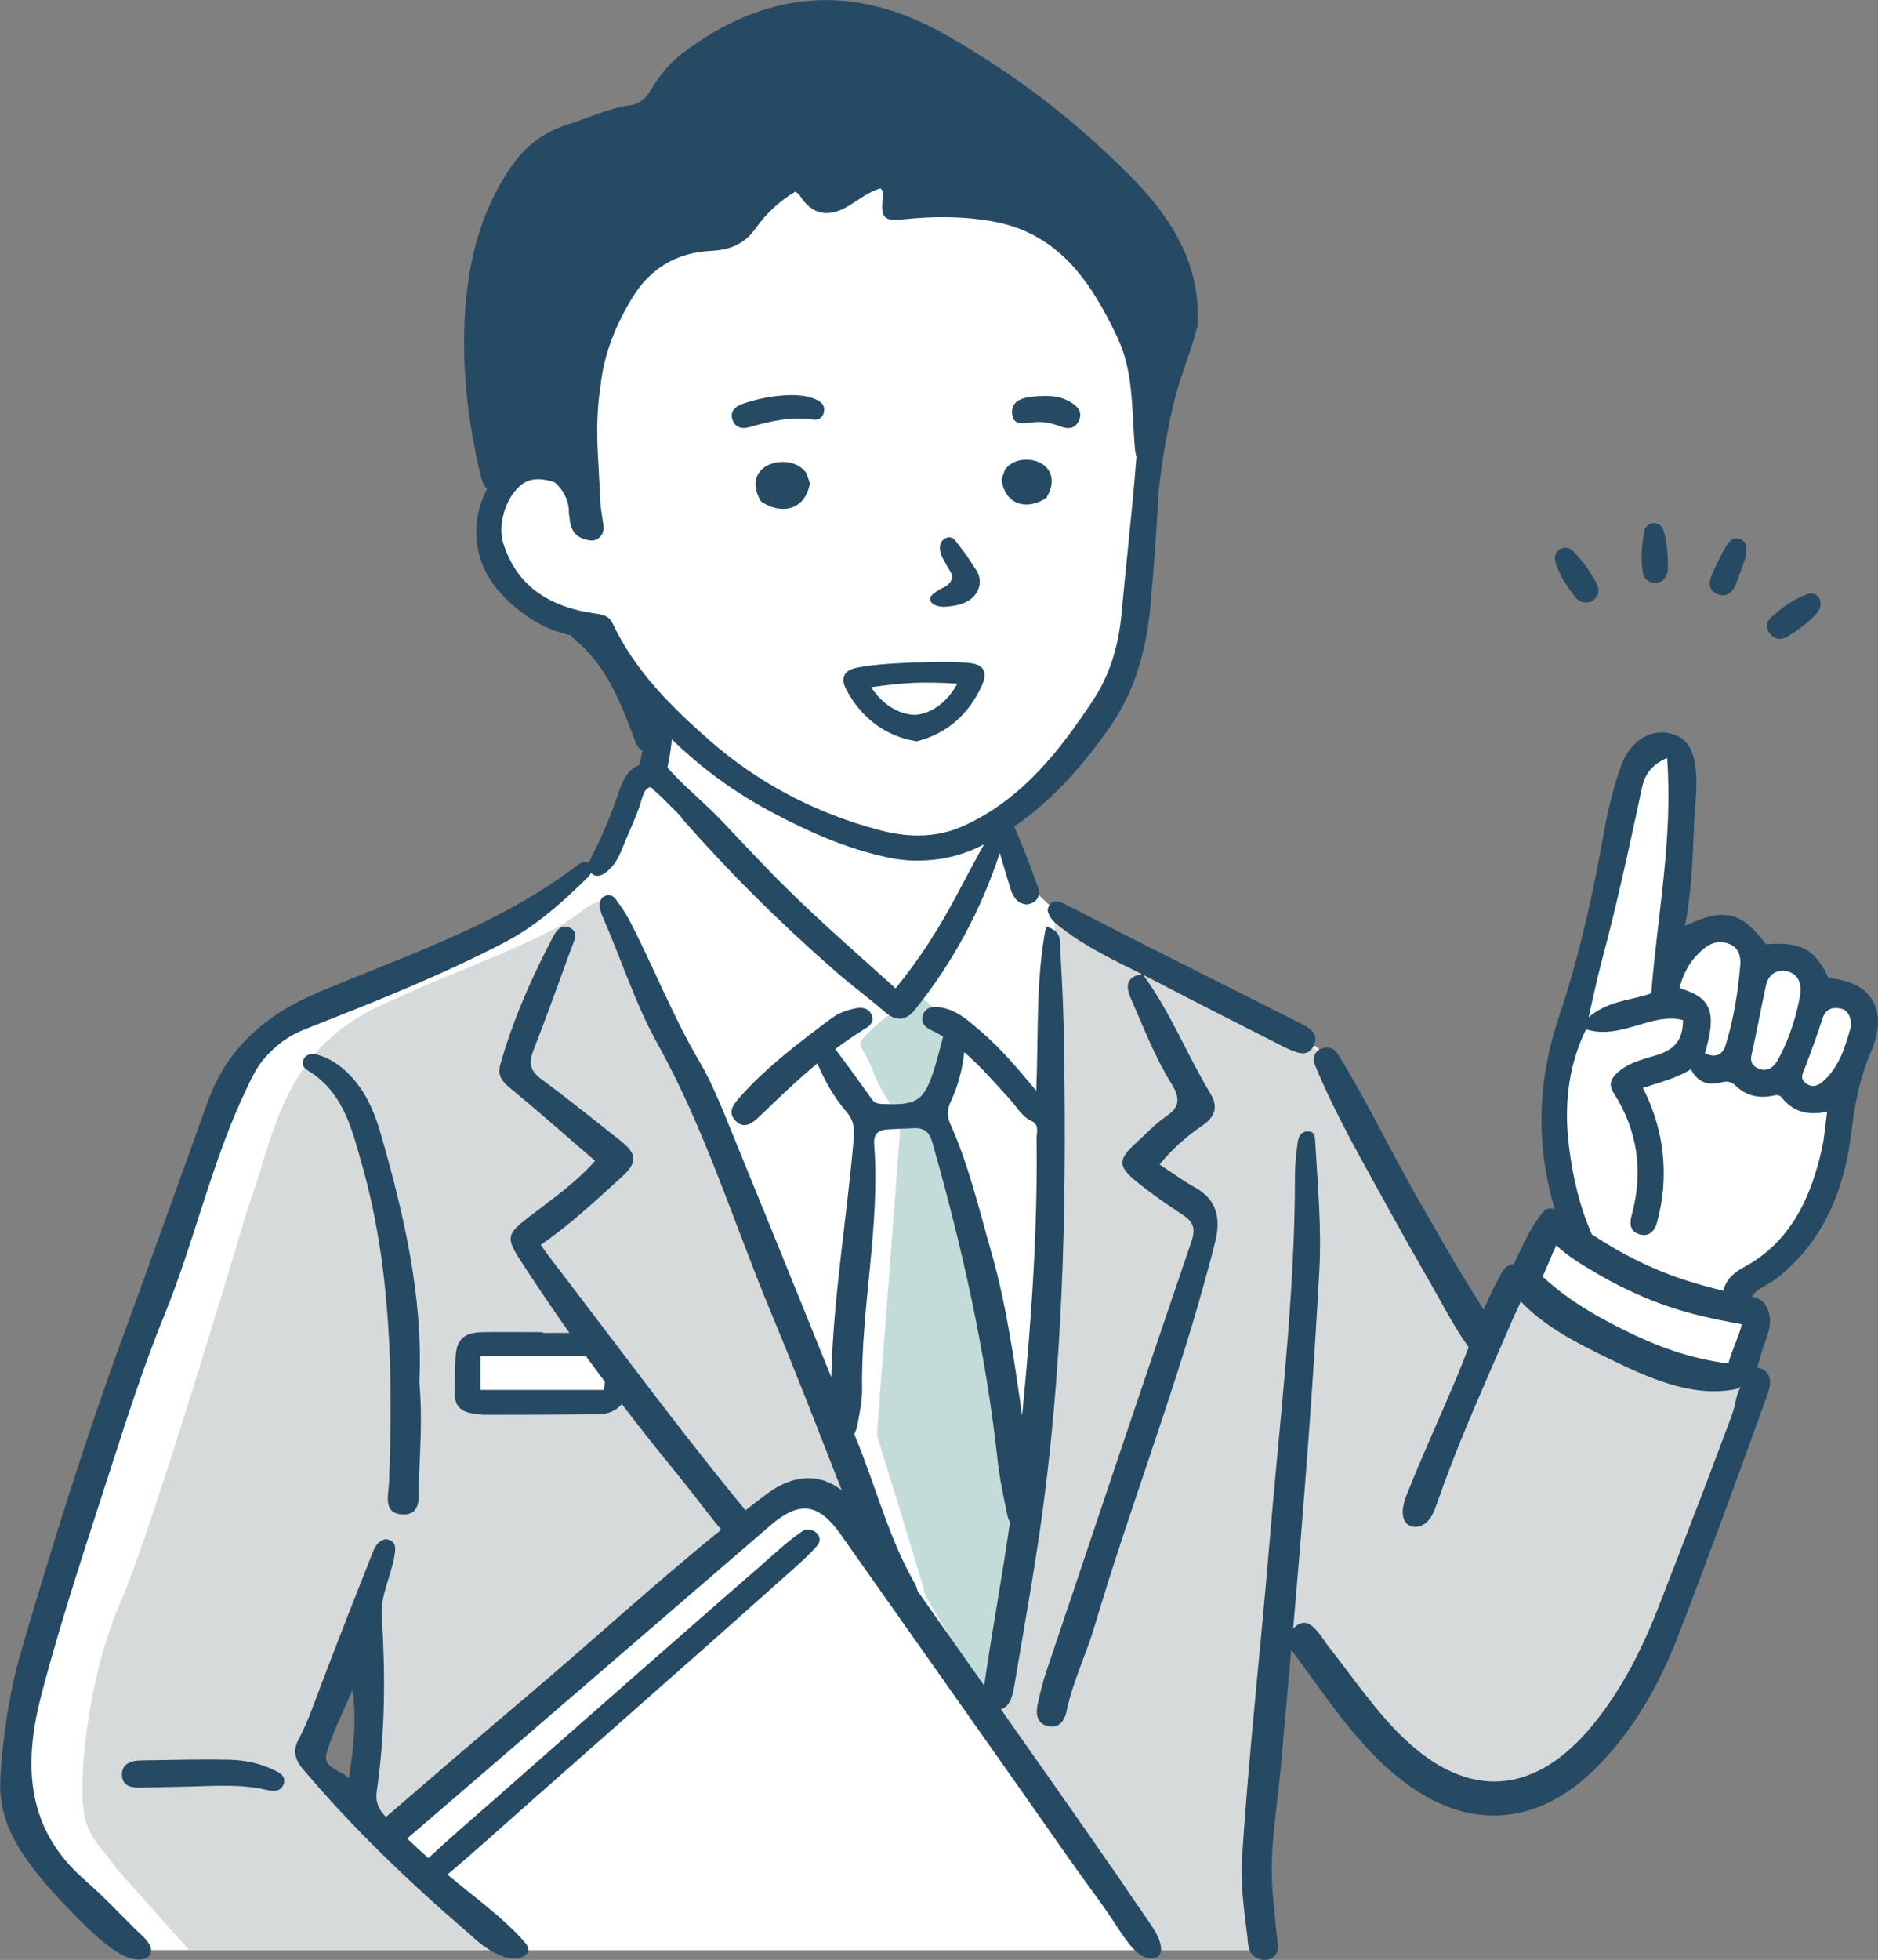 <?xml version="1.0" encoding="UTF-8"?> <svg xmlns="http://www.w3.org/2000/svg" id="_レイヤー_1" data-name="レイヤー 1" viewBox="0 0 333.1 347.47"><rect x="0" y="0" width="333.1" height="347.47" fill="#808080" stroke="none"/><defs><style> .cls-1 { fill: #fff; } .cls-2 { fill: #c3dcda; } .cls-3 { fill: #d7dada; } .cls-4 { fill: #264a64; } </style></defs><g id="_男性_指差し" data-name="男性　指差し"><path id="_白" data-name="白" class="cls-1" d="m3.37,322.38c2.95,5.62,10.46,14.08,19.2,23.34h200.87c-.99-11.47-1.31-22.68.75-33.91,1.21-8.11,2.87-16.15,2.91-24.37.26.25.51.51.77.76,3.73,3.77,7.41,7.57,11.02,11.46,3.17,3.42,6.25,6.92,9.29,10.47,2.6,3.04,5.43,5.51,9.26,6.85,7.36,2.58,15.43.27,21.42-4.36,18.19-14.07,20.46-42.93,30.18-62.36.5-1.29,1.01-2.61,1.12-3.99.23-2.87-.1-5.41.39-8.23.37-2.12,1.98-3.74.18-5.71-.67-.73-1.5-1.39-1.71-2.34-.53-2.41,5.11-5.67,8.91-8.03,3.75-5.21,6.18-10.66,7.73-17.31.88-3.79,1.38-7.69,2.45-11.44,1.01-3.56,2.54-6.85,3.05-10.56.02-.13.06-.24.09-.36-.02-.47-.06-.93-.17-1.36-.82-3.1-4.46-4.11-7.16-4.81-1.43-.37-2.07-1.45-2.11-2.58-.97-1.78-2.2-3.21-3.77-4.23-1.41-.25-2.77.07-4.14.46-.19.19-.38.38-.57.57-.69-1.66-2.02-3.2-3.19-4.24-2.23-2-5.01-2.31-7.77-1.26-2.49.95-4.79,2.77-6.82,4.46,0,0-.01,0-.01.01.49-5.42,1.01-10.84,1.74-16.25.54-4.04,1.09-8.08,1.21-12.16.1-3.24.64-8.64-3.78-9.11-.63-.07-1.11.14-1.44.49-.37.11-.73.35-1.03.76-3.36,4.56-4.96,10.17-6.03,15.7-.04.12-.08.25-.1.39-.84,4.87-1.71,9.64-2.99,14.42-1.25,4.65-2.67,9.25-3.81,13.93-1.19,4.87-2.05,9.82-2.57,14.8-.31,2.93-.62,6.11-.4,9.18-.03.54-.06,1.07-.08,1.61-.14,4.75.25,10.13,2.11,14.66-.9-.37-1.8-.74-2.79-.84-.5-.05-1.02-.04-1.47.16-1.6.71-2.21,3.75-2.86,5.25-1.08,2.45-1.95,5.13-3.26,7.46-.92,1.63-1.94,3.19-3.16,4.58-1.05,1.2-2.85.91-3.94,0-3.21-2.67-5.34-6.47-7.17-10.16-2.1-4.26-4.05-8.59-6.12-12.86-4.19-8.66-8.61-17.28-13.75-25.43-4.24-3.05-9.22-5.67-15.36-7.85-13.29-6.84-31.76-12.05-39.06-26.03-2.61-7.68,5-12.26,9.51-16.96,3.11-3.24,7.13-7.9,10.37-13.22,5.33-8.87,4.64-33.71,5.18-42.89,1.58-15.05-.68-21.38-9.85-34.85-4.78-10.2-28.22-10.05-33.3-9.59l1.04-5.83-15.55,4.53s-4.15-3.37-7-3.37-1.43,1.04-8.42,5.96c-7,4.92-12.44,3.37-18.53,6.48-12.49,5.58-9.93,40.01-8.4,45.9-5.2-4.45-4.37-8.86-14.41-4.57-4.02,1.55-2.46,4.15-3.63,8.29-1.17,4.15-.39,6.22.78,9.07,5.66,9.35,15.37,6.3,18.4,10.62,1.04,1.68,11.66,14.25,11.66,14.25l-1.68,10.37-2.59,1.94-6.22,15.55s-3.5.52-3.5.52c-7.91,6.65-37.81,22.27-50.92,25.52-16.67,1.6-38.86,104-48.84,126.33-2.07,6.87-1.68,11.4-.13,16.33Zm52.66-13.75c1.15-3.68,2.17-7.49,4.26-10.77,1.25-1.96,3.73-1.46,4.77-.04.22.21.4.45.54.72.34.43.56.99.57,1.68.07,5.41-.1,10.8-.52,16.19-.2,2.5-3.77,4.04-5.14,1.48-.26-.13-.51-.31-.74-.56-1.32-1.39-2.7-2.99-3.64-4.68-.78-1.4-.55-2.59-.1-4.03Z"></path><g id="_カラー" data-name="カラー"><g><path class="cls-3" d="m290.25,297.35c-2.42,4.95-5.02,9.91-8.84,13.88-10,10.39-24.85,7.86-34.99-.87-3.75-3.22-6.88-7.07-9.75-11.07-.89-1.25-8.44-9.93-8.21-11.01,0,.02,0,.04-.01.06-3.93,18.44-5.85,38.07-4.87,57.37h-20.29c-1.06-2.5-2.6-4.62-3.98-6.49-8.22-11.77-18.19-22.57-24.45-35.54.87-2.35,3.51-7.75,4.03-13.24,2.04-19.07,3.85-38.17,5.33-57.29,1.5-19.46,2.73-38.98,2.94-58.51.04-4.11-.47-8.19.09-12.29,8.62,4.22,17.25,8.44,25.87,12.66,6.63,3.25,16.62,5.99,21.19,12.16,2.54,3.43,4.84,7.08,7.09,10.7,6.79,10.9,12.45,22.54,18.53,33.84,1.67,3.1,4.2,4.16,5.91.49.14-.3.9-1.94,1.9-4.07,4.4,3.75,9.43,6.82,14.42,9.26,8.42,4.11,18.2,7.18,27.69,6.26.22.2.43.41.64.62.24.39.48.79.72,1.18-.48,1.13-.89,2.09-1.1,2.72-1.9,5.68-3.9,11.34-6.01,16.94-4.13,10.94-8.71,21.72-13.85,32.23Z"></path><path class="cls-3" d="m154.86,272.3c-6.81-16.37-38.87-97.52-47.08-111.2,0,0,.57-3.72-5.36.99s-24.49,11.11-32.18,14.98c-20.3,8-21.2,23.42-26.25,37.03,0,0-16.81,56.72-22.57,69.85s-7.2,29.79-6.72,35.68c.48,5.89,2.56,6.9,6.08,11.78,3.5,3.97,7.91,8.81,12.74,14.31h60.85c-3.16-3.06-7.2-5.46-9.35-7.14-4.53-3.28-8.2-8.06-13.19-10.62-3.31-1.7-.44-6.65,2.85-5.06,7.38-7.82,15.83-14.61,23.48-22.19,7.17-8.31,15.41-15.47,23.93-22.37,4.14-2.8,15.27-14.4,19.82-12.42,5.13-1.69,9.62,2.08,12.95,6.38Zm-88.42,27.06c-.05.5-.2.93-.43,1.29-.27,4.62-.49,9.32-.97,13.97.08.13.16.26.23.4.71,1.37.22,2.68-.7,3.46-.05.33-.09.67-.14,1-.6.12-1.25.05-1.85-.26-.82-.02-1.61-.43-2.12-1.4-.74-1.42-2.42-2.17-3.46-3.37-1.37-1.58-1.77-3.45-1.36-5.48.37-1.86,1.07-3.9,1.75-5.67.94-2.46,2.66-4.54,3.49-7.04.81-2.42,4.79-2.87,5.37,0,.22,1.07.29,2,.19,3.09Zm42.83-53.23c.01,1.41-1.35,3.12-2.91,2.91-3.91-.29-7.87,0-11.79-.18-.61.48-1.44.69-2.42.41-1.39-.4-2.71-.02-4.15-.29-.63.27-1.3.26-1.85,0-1.39.23-3.04-.62-3.33-2.09-.46-3.43-1.62-9.4,3.28-9.69,6.27-.15,12.64,1.05,18.87.53,3.7-.7,5.2,5.88,4.3,8.38Z"></path></g><path class="cls-2" d="m163.38,176.88c.21,0,7.22,5.81,7.22,5.81,0,0-4.39,12.51-4.18,15.2.21,2.68,1.49,4.78,2.79,8.33s6.55,19.97,8.27,31.05c1.71,11.08,4.46,29.78,4.46,29.52,0-.26-5.7,37.26-5.59,36.9.11-.36-12.44-20.8-12.3-21.06.14-.26-8.5-28.14-8.5-28.14,0,0,.96-13.59,1.03-13.94.07-.35,3.22-42.17,3.22-42.17,0,0-3.43-4.24-5.01-8.57s-3.09-4.07-1.51-5.97c1.58-1.9,7.7-6.57,7.7-6.57l2.41-.4Z"></path><path class="cls-1" d="m91.53,345.73l-23.19-20.01,67.36-57.29,6.58-3.79s3.72.83,5.99,2.68c2.27,1.86,51.62,72.68,53.89,75.78.74,1.01,1.37,1.73,1.87,2.63h-112.5Z"></path></g><g id="_アウトライン" data-name="アウトライン"><g><path class="cls-4" d="m220.3,328.97c-.08,1.21-.1,2.41-.07,3.62.05,2.34.27,4.67.54,6.99.14,1.17.29,2.34.44,3.5.16,1.25.06,2.53.99,3.53,1.04,1.12,3.15,1.21,4.09-.11.35-.49.4-1.14.35-1.74-.11-1.27-.28-2.53-.4-3.79-.16-1.73-.32-3.45-.48-5.18-.69-7.45.72-14.85,1.39-22.25.64-7.07,1.27-14.14,1.89-21.22.16.33.34.65.56.95,6.48,8.71,12.36,18.04,21.42,24.05,10.75,7.14,22.01,5.77,31.42-3.26,7.15-6.86,11.9-15.36,15.47-24.68,5.35-13.93,10.46-27.94,15.52-41.97.53-1.47,1.02-3.4-.49-4.46-.4-.28-.85-.43-1.3-.44.31-.93.55-1.89.83-2.79.77-2.48,2.21-5.14,1.03-7.64-.22-.47-.45-.96-.84-1.31-.5-.45-1.18-.71-1.92-.89.21-.34.47-.65.81-.93,1.01-.84,2.26-1.32,3.3-2.11,8.46-6.44,12.31-15.76,13.57-26.37.58-4.88,1.48-9.46,3.44-13.98,3.19-7.41.08-12.54-7.52-13.06-2.4-5.16-4.93-6.53-11.13-6.02-4.27-5.77-7.44-6.6-14.35-3.25,1.23-6.37,1.38-12.35,1.63-18.33.17-3.82.85-7.63-.07-11.46-.59-2.37-1.86-3.82-4.27-4.36-3.6-.81-7.17,1.49-8.77,6.14-1.27,3.71-2.21,7.53-2.9,11.44-1.95,11.03-4.39,22.02-7.94,32.58-3.96,11.78-4.1,23.07-.76,34.22-.76-.24-1.54-.2-2.13.53-2.13,2.6-3.71,6.12-5.14,9.21-.43.02-.83.08-1.31.48-.71.59-1.09,1.49-1.52,2.29-.92,1.72-1.74,3.5-2.52,5.3-1.52-2.52-3.16-5-4.63-7.5-2.48-4.22-4.93-8.46-7.34-12.71-4.75-8.35-8.93-17.13-14-25.28-1.02-1.63-3.7-1.05-4.07.53-.16.39-.18.85.03,1.37,3.62,8.89,8.57,17.36,13.18,25.77,2.27,4.15,4.6,8.26,6.96,12.36,2.32,4.01,4.49,8.33,7.2,12.11-.77,1.99-1.54,3.98-2.37,5.94-2.86,6.8-5.96,13.49-8.67,20.36-.71,1.8-1.19,4.31.48,5.28,1.05.61,2.46.15,3.3-.73.84-.87,1.26-2.07,1.66-3.21.38-1.09.77-2.18,1.17-3.26,3.3-9.02,7.23-17.76,11.04-26.56.47-1.09.94-2.18,1.41-3.26.11-.24,1.31-2.58,1.16-2.74,4.29,4.56,10.21,7.54,15.76,10.23,6.8,3.3,14.54,6.89,22.28,5.42.39-.07.68-.23.93-.41.03,0,.07.01.1.01-.73,1.01-.93,3.02-1.29,4.13-.54,1.69-1.22,3.36-1.84,5.02-1.21,3.27-2.45,6.53-3.69,9.79-2.49,6.51-5.03,13.01-7.54,19.51-3,7.76-6.64,15.07-11.84,21.42-10.16,12.41-21.9,13.45-33.42,2.51-5.06-4.8-9.03-10.75-13.39-16.27-.57-.72-1.05-1.54-1.62-2.26-1.11-1.4-2.39-2.87-4.17-1.54-.22.16-.41.34-.57.52,1.83-21.15,3.5-42.32,4.64-63.52.41-7.56-.28-15.11-.72-22.66-.06-.97-.04-2-1.35-1.99-1.12,0-1.63.92-1.75,1.86-.26,1.96-.5,3.93-.5,5.9,0,21.79-2.72,43.39-4.51,65.05-1.53,18.54-3.65,37.04-4.85,55.59Zm55.07-106.73c.21-.48.44-.97.67-1.46,2.11,2.04,4.91,3.64,7.37,5.09,2.75,1.62,5.6,3.02,8.54,4.26,5.59,2.35,11.08,3.6,17.01,4.65-.6,2.34-1.77,4.56-2.39,6.95-6.85-.85-12.84-3.07-19.02-6.18-5.16-2.6-9.78-5.35-13.93-9.22.61-1.35,1.16-2.73,1.75-4.08Zm17.51-46.13c-3.47,1.27-7.58,1.22-11.11,4.24.82-3.54,1.44-6.65,2.26-9.7,2.76-10.28,4.99-20.68,7.23-31.08.49-2.23,1.6-3.93,4.43-5.2,1.07,14.33-1.73,27.91-2.81,41.74Zm15.8-5.13c-.4,4.86-1.18,9.67-2.61,14.34-.55,1.79-1.94,2.26-3.67,1.41,2.15-7.31,1.16-9.88-4.5-11.54.69-2.91,2.15-5.3,4.5-7.15,1.33-1.06,2.88-1.28,4.37-.67,1.51.6,2.03,2.1,1.91,3.61Zm10.7,4.91c-.63,3.81-1.87,8.07-4.03,12-.67,1.23-1.87,2.33-3.6,1.49-1.69-.82-1.12-2.14-.83-3.48.81-3.73,1.5-7.5,2.32-11.23.37-1.71,1.67-2.77,3.33-2.54,1.55.21,2.9,1.16,2.8,3.76Zm8.97,5.91c-.97,3.39-1.92,7.12-4.9,9.83-.84.76-1.88,1.33-3.07.48-1.33-.95-.54-1.95-.15-3.01,1.04-2.8,2.11-5.6,3-8.46.51-1.64,1.63-2.1,3.05-1.87,1.41.22,1.99,1.32,2.07,3.03Zm-19.01,42.85c-1.1.59-2.16,1.33-2.88,2.37-.39.56-.63,1.18-.84,1.82-2.07-.52-4.13-1.07-6.16-1.71-6.08-1.92-11.83-4.77-17.13-8.31-.73-1.68-1.37-3.4-1.9-5.15-1.17-3.85-1.89-7.83-2.29-11.83-.7-7.02.36-13.68,3.18-19.34,6.28,1.92,11.55-3.07,17.19-1.65,0,3.37-1.34,5.17-4.57,6.18-2.26.7-4.61,1.22-6.54,2.71-1.29,1.01-2.35,2.22-1.23,3.96,4.35,6.76,5.33,14.03,3.24,21.74-.4,1.47-.34,2.8,1.25,3.35,1.76.61,2.84-.53,3.24-2.04.54-1.99.92-4.05,1.09-6.1.47-6.1-.64-11.96-3.59-17.77,3.07-1.01,5.96-1.7,8.52-3.32,1.2,2.37,3.07,2.92,5.3,2.36.99-.24,1.76-.25,2.55.5,1.84,1.78,4.06,2.36,6.57,1.86.6-.12,1.24-.29,1.71.32,1.98,2.55,4.65,3.2,8.02,2.5-.32,2.36-.46,4.42-.89,6.41-1.93,8.79-5.59,16.69-13.82,21.13Z"></path><path class="cls-4" d="m.04,315.42c.48-7.91,1.66-15.73,3.9-23.31,5.39-18.29,11.03-36.5,17.6-54.42,5.16-14.08,10.21-28.21,15.29-42.32,3.41-9.5,10.26-15.46,19.42-19.34,15.79-6.69,32.28-12.02,46.14-22.62.6-.46,1.31-.86,2.14-.45.17-.75.6-1.45.94-2.13,1.44-2.92,2.71-5.92,3.8-8.99.6-1.7,1.09-3.6,2.31-4.99.41-.46,1.07-.91,1.83-1.26.7-2.81,1.02-5.68,1.02-8.62,0-3.47,4.9-2.82,4.9.64,0,2.89-.35,5.71-.96,8.48,0,0,0,0,.01.01,3.01,3.4,6.57,6.19,9.68,9.48,2.58,2.73,5.16,5.47,7.77,8.18,7.2,7.5,15.05,14.29,23.01,21.46,4.41-5.34,7.91-10.96,11.02-16.84,1.64-3.1,3.28-6.21,5-9.27.34-.61.79-1.27,1.44-1.44-.03-.1-.06-.19-.08-.29-.33-1.13-1.68-2.43,0-3.31,1.55-.81,2.79.44,3.33,1.66,1.67,3.81,3.19,7.71,4.57,11.64.54,1.54-.25,2.7-1.97,2.99-1.65-.13-2.44-1.29-2.87-2.65-.68-2.15-1.32-4.32-1.95-6.49-3.33,10.14-8.31,19.39-14.99,27.73-1.65,2.06-3.34,2.2-5.38.46-2.84-2.44-5.86-4.66-8.68-7.12-9.7-8.46-18.83-17.49-27.49-27.37.01-.04.02-.08.03-.12-1.13-1.13-2.27-2.27-3.4-3.4-.55-.55-1.34-1.16-1.98-1.85-.06.02-.12.03-.18.04-1.14.21-1.47,2.4-1.8,3.31-.62,1.68-1.3,3.34-2.03,4.97-.74,1.66-1.28,3.42-2.27,4.97-.7,1.1-2.94,3.52-4.31,1.9-.33.62-.93,1.12-1.46,1.64-4.19,4.09-8.6,7.93-13.83,10.66-11.41,5.96-23.4,10.68-35.35,15.39-3.17,1.25-5.33,2.92-7.36,5.26-1.32,1.52-2.15,3.32-3.01,5.1-6.25,12.94-9.25,27.04-14.66,40.3-3.56,8.71-6.46,17.7-9.35,26.66-4.31,13.38-8.8,26.74-12.39,40.32-3.17,11.98-3.22,23.7,7.37,33.04,2.04,1.8,4,3.65,5.89,5.6,1.09,1.12,2.22,2.21,3.32,3.33.87.88,1.97,1.68,2.54,2.81.23.45.32.98.15,1.45-.37,1.01-1.56,1.19-2.49,1.09-1.94-.22-3.65-1.37-5.17-2.53-2.38-1.81-4.5-3.99-6.59-6.13-2.11-2.16-4.16-4.4-6.03-6.77-3.82-4.83-6.77-10.06-6.37-16.55Z"></path><path class="cls-4" d="m52.96,308.36c-1.02,1.95-.72,3.52.77,5.28,1.94,2.29,3.93,4.54,5.97,6.75,3.02,3.28,6.15,6.47,9.35,9.57,3.2,3.1,6.47,6.12,9.8,9.07,1.62,1.43,3.29,2.82,4.89,4.28,1.55,1.42,3.29,2.71,5.26,3.47.71.28,1.47.49,2.23.48,1.07-.01,2.93-.65,2.4-2.07-.12-.31-.32-.57-.53-.82-.29-.35-.59-.69-.91-1.02-3.08-3.26-6.73-6.03-10.21-8.85-.88-.72-1.75-1.45-2.62-2.17,4.32-3.6,8.48-7.41,12.7-11.12,8.86-7.81,17.71-15.62,26.56-23.44,4.42-3.91,8.85-7.81,13.26-11.74,2.17-1.94,4.35-3.87,6.52-5.81,2.22-1.99,4.55-3.93,6.53-6.17,1.48-1.67-1.01-3.66-2.64-2.56-2.73,1.85-5.18,4.21-7.67,6.37-2.51,2.18-5.02,4.36-7.52,6.55-8.83,7.72-17.64,15.45-26.44,23.2-4.37,3.85-8.74,7.69-13.11,11.54-3.87,3.4-7.81,6.75-11.56,10.28-1.28-1.13-2.54-2.29-3.77-3.48,2.68-2.3,5.35-4.6,8.03-6.9,18.77-16.17,37.54-32.34,56.3-48.52,5.17-4.45,8.44-4.13,12.41,1.27.22.3.42.61.63.92,13.39,18.99,26.81,37.95,40.14,56.97,1.31,1.87,2.66,3.71,4,5.56,1.15,1.58,2.3,3.16,3.38,4.78,1,1.51,1.96,3.06,3.08,4.48,1.02,1.29,2.46,2.85,4.28,2.71.67-.05,1.23-.47,1.41-1.13.12-.45.07-.93-.04-1.38-.26-1.12-.83-2.15-1.47-3.12-1.32-1.99-2.71-3.94-4.06-5.92-1.16-1.7-2.29-3.43-3.5-5.1-2.36-3.43-4.74-6.84-7.13-10.25-4.04-5.76-8.1-11.52-12.15-17.28,1.65-.45,2.1-2.51,2.38-4.17,1.81-10.84,3.81-21.65,5.23-32.56,3.67-28.17,4.09-56.46,3.51-84.8-.1-4.68-.4-9.35-.62-14.03-.06-1.14.06-2.41-2.49-3.25-1.85,9.49-1.32,18.88-1.74,29.16-3.4-4.1-6.31-7.52-9.7-10.43-2.22-1.9-4.35-3.96-7.44-4.38-1.24-.17-2.43-.02-2.94,1.3-.53,1.38.33,2.24,1.47,2.77.73.34,1.42.72,2.09,1.12-.02.08-.04.16-.06.24-.46,1.69-.87,3.4-1.38,5.08-1.9,6.19-3.11,6.95-9.64,6.62-1.25-.06-1.55-.82-2.08-1.56-1.97-2.73-3.93-5.48-5.97-8.16,1.75-1.32,3.56-2.56,5.45-3.71.83-.5,1.47-1.27,1.01-2.34-.49-1.15-1.53-1.33-2.44-1.24-1.85.31-3.41.88-4.72,1.86-5.72,4.27-11.42,8.56-16.2,13.92-1.12,1.26-2.33,2.72-.75,4.27,1.58,1.56,3.06.29,4.25-.85,3.33-3.22,6.67-6.42,10.22-9.37,1.31,3.04,2.89,5.95,5.06,8.45,1.29,1.48,1.57,2.83,1.41,4.72-1.22,14.16-3.64,28.21-4,42.45-5.88-14.54-11.77-29.08-17.71-43.59-1.73-4.22-3.41-8.52-5.71-12.43-4.78-8.09-8.14-16.86-12.48-25.15-.65-1.24-1.48-2.38-2.3-3.52-.42-.59-1.08-.95-1.84-.66-.92.34-1.07,1.14-1.02,2.12.14.46.25,1.05.49,1.58,3.31,7.49,5.74,15.35,9.75,22.55,8.41,15.1,13.48,31.64,20.08,47.52,4.36,10.48,8.46,21.06,12.59,31.63-4.03-3.09-8.67-2.82-13.44.77-1.22.92-2.42,1.86-3.63,2.8-.2-.27-.42-.53-.63-.78-11.87-14.49-22.95-29.59-34.37-44.44-.35-.46-.67-.95-1.3-1.86,5.3-3.63,9.7-7.82,14.21-11.89,2.97-2.68,2.99-4.16-.2-6.66-4.6-3.61-9.14-7.31-13.86-10.77-1.97-1.44-2.36-2.82-1.5-5.03,2.37-6.11,4.61-12.28,6.84-18.44.41-1.13,1.31-2.6-.32-3.41-1.52-.76-2.46.56-3.03,1.66-3.81,7.26-7.11,14.75-9.34,22.67-.52,1.85.34,2.93,1.79,4.12,5.04,4.13,9.92,8.46,15.04,12.87-3.56,4.02-7.81,6.9-11.84,10.03-3.72,2.89-4.03,3.53-1.48,7.5,2.83,4.39,5.76,8.71,8.77,12.97-1.57,0-3.13,0-4.7,0v-.14c-3.52,0-7.06-.04-10.59,0-3.48.05-4.77,1.28-4.92,4.68-.09,2.08-.09,4.17-.13,6.26-.04,1.96.98,3.08,2.89,3.43.78.14,1.57.29,2.36.29,6.79,0,13.59-.01,20.38-.1,1.66-.02,3.06-.7,4-1.8,3.25,4.25,6.58,8.44,9.97,12.59,2.37,2.9,4.59,5.92,6.96,8.83.23.28.47.57.71.85-11.82,9.55-22.98,19.83-34.58,29.63-8.35,7.05-16.63,14.18-24.9,21.31-.01-.01-.02-.02-.03-.03-1.26-1.35-1.87-2.63-1.59-4.53,1.49-10.32,1.54-20.69.89-31.08-.23-3.67,1.55-6.87,2.18-10.33.27-1.51.6-2.99-1.48-3.3-1.59.34-2.05,1.69-2.53,2.91-2.95,7.47-5.9,14.95-8.75,22.46-1.3,3.42-2.47,6.88-4.16,10.12Zm50.97-67.93c1.11,1.53,2.23,3.04,3.36,4.55-.04.48-.1.96-.2,1.44h-21.88v-6h18.73Zm79.93-38.54c.2,16.41-.95,32.74-2.57,49.04-1.41-9.93-2.81-19.73-5.56-29.3-2.16-7.53-3.94-15.18-7.18-22.37-.63-1.4-.54-2.62.1-4,1.3-2.78,2.06-5.7,2.37-8.72,2.92,2.49,5.43,5.46,8.05,8.29,1.26,1.36,2.11,3.1,3.92,3.93,1.42.66.85,2.04.87,3.12Zm-9.31,96.93c-3.93-5.58-7.86-11.15-11.79-16.73-.1-.5-.3-1.01-.58-1.49-4.45-7.79-6.67-16.47-10-24.71-.22-.55-.44-1.09-.66-1.64.34-.61.53-1.37.66-2.12.34-1.95.76-3.94.73-5.91-.21-14.5,3.24-28.83,2.14-43.37-.14-1.87.8-2.53,2.46-2.62,1.54-.09,3.08-.15,4.62-.21,1.79-.07,2.72.68,3.23,2.49,5.26,18.48,9.48,37.15,11.57,56.26.37,3.36,1.07,6.69,1.78,10,.09.41.24.77.43,1.09-1.34,9.46-3.11,18.85-4.48,28.31-.03.21-.07.42-.11.64Zm-116.62,12c1.12-3.87,3.03-7.5,4.61-11.23.68,5.2.26,10.2-.68,15.67-1.7-1.62-4.68-1.85-3.93-4.43Z"></path><path class="cls-4" d="m21.64,314.83c-.15-2.1,1.52-2.69,3.35-2.72,5.22-.08,10.45-.23,15.67-.12,2.59.06,5.2.55,7.6,1.67,1.18.55,2.63,1.14,2.01,2.75-.51,1.33-1.94,1.17-3.1.9-4.46-1.03-8.97-.69-13.48-.57-2.85.06-5.7.11-8.55.18-1.63.04-3.36-.11-3.5-2.08Z"></path><path class="cls-4" d="m74.29,263c-.07,2.17.56,5.53-2.74,5.5-3.76-.04-2.62-3.51-2.54-5.74.69-19.11.4-38.11-4.93-56.74-1.78-6.23-3.3-12.44-9.42-16.19-.75-.46-1.27-1.15-.79-2.05.54-1,1.5-1.06,2.48-.77,2.72.79,4.82,2.47,6.58,4.58,2.3,2.76,3.61,5.99,4.59,9.37,4.21,14.59,7.57,29.31,6.86,44.05.58,6.39.1,12.2-.09,18.01Z"></path><path class="cls-4" d="m189.21,303.3c-.36,1.71-1.35,3.24-3.4,2.71-2.03-.52-2.11-2.3-1.73-4.01.41-1.83.84-3.66,1.43-5.43,8.57-25.52,17.14-51.04,25.83-76.51.76-2.24.31-3.43-1.51-4.64-2.82-1.88-5.63-3.79-8.25-5.93-3.38-2.75-3.3-3.95,0-6.93,1.73-1.57,3.34-3.33,5.26-4.63,2.55-1.73,2.44-3.37.93-5.8-2.96-4.78-4.97-10.07-7.23-15.21-.99-2.25-.64-3.82,2.03-4.19-4.86-2.44-9.8-4.73-14.15-8.1-1.09-.85-2.28-1.64-2.61-3.25.4-2.05,1.75-1.75,3.11-1.07,3.73,1.87,7.42,3.83,11.14,5.71l30.76,15.49c1.63.82,3.26,1.89,2.1,4.03-1.05,1.93-2.77,1.11-4.3.48-.43-.18-.84-.39-1.25-.6-7.44-3.79-14.91-7.53-22.3-11.41-.77-.4-1.55-.8-2.32-1.19,4.83,6.57,7.79,14.2,11.98,21.13,1.38,2.29.79,4.09-1.51,5.64-2.76,1.86-5.26,4.09-7.55,6.86,2.27,1.49,4.14,2.89,6.17,4,3.97,2.16,4.72,5.5,3.74,9.53-.61,2.5-1.29,4.99-1.98,7.47-5.68,20.55-13.4,40.44-19.46,60.87-1.49,5.04-3.85,9.8-4.95,14.99Z"></path></g><g><path class="cls-4" d="m170.32,107.15c-.55.16-1.1.24-1.64.32l-.17.02c-.14.02-.28.04-.42.05-.37.04-.69.05-.99.03h-.09c-.23-.03-.45-.06-.66-.12-.96-.25-1.46-.76-1.36-1.39.08-.37.37-.64.7-.89l.07-.05c.29-.24.6-.43.87-.59.2-.12.41-.22.6-.31.24-.12.47-.22.67-.36.34-.24.62-.56.81-.93.14-.27.2-.52.18-.74-.03-.4-.29-.82-.53-1.19-.28-.43-.54-.9-.8-1.41-.74-1.16-1.02-2.3-.76-3.12.21-.65.74-1.1,1.41-1.2.09,0,.17-.01.24,0,.6.05.92.47,1.15.77l1.02,1.33c.28.37.57.75.85,1.14.23.33.45.67.64.97.17.27.34.54.52.8l.04.06c.38.56.78,1.13.98,1.86.3,1.06.08,2.17-.6,3.13-.74,1.04-1.89,1.56-2.74,1.81Z"></path><path class="cls-4" d="m131.63,71.63c2.61-.91,5.3-1.44,8.07-1.57,1.78-.05,3.54.06,5.18.83.85.4,1.45,1.06,1.28,2.08-.17,1.04-.98,1.57-1.91,1.43-3.93-.61-7.65.28-11.38,1.35-1.28.37-2.51.04-2.96-1.37-.47-1.46.51-2.32,1.72-2.75Z"></path><path class="cls-4" d="m183.32,74.87c-1.58.11-3.69.79-3.82-1.65-.12-2.18,1.93-2.74,3.69-2.9,2.28-.21,4.61-.3,6.69.97,1.19.72,2.16,1.68,1.53,3.2-.62,1.51-1.93,1.66-3.29,1.13-1.56-.61-3.13-.94-4.8-.75Z"></path><path class="cls-4" d="m178.26,83.27c.79-1.14,2.24-1.8,3.87-1.78,1.76.02,3.29.83,3.99,2.11.48.88.79,2.39-.47,4.56l-.06.1-.09.06c-1.1.75-2.34,1.16-3.51,1.14h0c-2.31-.03-3.93-1.65-4.33-4.33l-.02-.13.59-1.67.04-.06Z"></path><path class="cls-4" d="m138.89,81.9c1.76.02,3.31.76,4.13,1.97l.04.06.59,1.76-.03.14c-.51,2.79-2.31,4.44-4.81,4.4h0c-1.26-.02-2.6-.48-3.76-1.29l-.1-.07-.06-.11c-1.31-2.3-.93-3.86-.38-4.77.79-1.31,2.47-2.11,4.37-2.09Z"></path><path class="cls-4" d="m149.77,119.75c-.33.7-.19,1.56.45,2.73,2.69,4.92,6.89,8.01,12.15,8.92l.22.04.2-.06c5.17-1.35,9.1-4.77,11.38-9.89.54-1.21.6-2.09.22-2.76-.38-.68-1.2-1.07-2.49-1.19-3.12-.29-6.3-.19-9.38-.09h-.38s-1.37.06-1.37.06c-3.48.14-6.14.39-8.62.84-1.28.23-2.06.68-2.38,1.39Zm4.75,2.09c2.69-.39,5.19-.66,7.63-.78,2.44-.08,4.95-.02,7.66.15-1.8,3.26-4.43,5.22-7.45,5.54-3-.08-5.79-1.81-7.85-4.91Z"></path><path class="cls-4" d="m86.41,86.67c-3.26,6.1-2.34,13.45,2.41,18.53,3.78,4.04,7.87,6.47,12.45,7.44.12.2.27.39.49.57,6.03,4.96,8.38,11.51,11.06,18.6.98,2.59,5.16,1.46,4.18-1.15-.38-1.02-.76-2.02-1.15-3.02,6.1,6.71,13.07,12.12,21.08,16.38,7.2,3.83,13,6.17,18.8,7.6,1.93.47,4.23.96,6.67.96.15,0,.29,0,.44,0,4.01-.03,7.61-.86,11-2.53,8.6-4.22,15.67-10.7,22.91-20.99,4.18-5.94,6.51-12.91,7.33-21.93.6-6.59,1.07-13.32,1.43-20.11.61-5.37,1.49-10.71,2.79-15.99.99-4.04,2.59-7.83,3.72-11.82.14-.48.26-.95.38-1.43.69-10.49-4.34-18.83-11.44-26.08-9.95-10.17-21.22-18.78-33.6-25.74-16.19-9.1-31.85-7.65-46.57,3.69-2.16,1.66-3.81,3.77-5.2,6.07-.87,1.45-1.98,2.7-3.65,2.92-3.97.53-7.55,2.26-11.3,3.45-4.06,1.29-7.36,3.69-9.88,7.32-5.85,8.42-7.96,17.84-8.37,27.89-.37,8.97.71,17.74,2.72,26.44.25,1.06.51,2.15,1.29,2.94Zm5.88-.58c.91-.76,1.94-1.13,3.16-1.13.52,0,1.08.07,1.71.2.41.09.8.21,1.19.34,1.57,1.29,2.67,3.48,2.55,5.51.1.51.16,1.03.2,1.55.42,1.76,1.04,2.73,3.25,3.21,1.15.25,2.04-.27,2.45-1.13.03,0,.06,0,.09.01,0-.06,0-.12-.01-.18.16-.41.21-.88.14-1.37-.16-1.08-.32-2.17-.48-3.25-.17-2.88-.29-5.76-.46-8.6-.25-4.29-.24-8.56.42-12.73.58-5.57,2.62-10.81,5.74-15.87,3.16-5.13,7.85-7.87,13.79-8.17,3.44-.17,5.98-1.14,8.1-4.13,1.79-2.52,4.21-4.77,6.93-6.37.39.3.62.39.72.56q3.22,5.24,8.66,2.01c1.91-1.13,3.65-2.59,5.75-3.15.65.6.43,1.13.38,1.65-.34,3.7.17,4.18,3.79,3.82,5.25-.54,10.49-.56,15.71.38,11.78,2.12,17.47,10.78,22.1,20.52,2.8,5.88,2.58,12.3,3.04,18.59.07.92.1,1.8.37,2.59,0,.05,0,.1-.01.14-.44,5.53-1,11.13-1.55,16.56-.37,3.64-.75,7.41-1.09,11.12-.55,6.07-2.23,11.13-5.11,15.46-5.4,8.12-12.06,17.19-22.68,22.09-2.63,1.21-5.35,1.81-8.31,1.81-2.2,0-4.49-.33-7-1-11.37-3.03-21.5-8.41-30.09-15.97-6.55-5.76-13.15-12.24-17.08-20.63-.66-1.41-1.88-1.59-3.28-1.8h-.09c-8.54-1.27-13.77-5.32-16.02-12.39-1.03-3.25.38-8.03,3.02-10.24Z"></path></g><g><path class="cls-4" d="m276.69,97.37c1.01-.57,1.91-.16,2.6.6,1.53,1.69,2.88,3.51,3.92,5.53.47.91.43,1.87-.33,2.66-.63.66-1.41.79-2.42.52-.23-.15-.65-.32-.89-.62-1.5-1.89-2.88-3.86-3.62-6.17-.31-.96-.26-1.95.75-2.52Z"></path><path class="cls-4" d="m314.22,109.38c1.83-1.66,3.86-3.11,6.2-3.99,1.6-.6,2.84.57,2.4,2.43-.19.27-.49.81-.9,1.25-1.41,1.52-3.1,2.7-4.86,3.77-1.12.68-2.3.59-3.15-.51-.8-1.03-.59-2.15.3-2.96Z"></path><path class="cls-4" d="m293.28,92.75c1.1-.05,1.59.71,1.86,1.6.68,2.24.66,4.56.7,6.71-.27,1.34-.86,2.22-2.17,2.27-1.3.05-2.11-.74-2.3-1.93-.37-2.37-.18-4.74.25-7.09.15-.84.69-1.52,1.66-1.56Z"></path><path class="cls-4" d="m306.04,97.04c.53-.94,1.3-1.95,2.62-1.44,1.42.56,1.18,1.82.9,3.34-.47,1.32-1.01,3.01-1.67,4.64-.56,1.37-1.55,2.4-3.18,1.79-1.66-.62-1.69-2.05-1.1-3.42.72-1.68,1.54-3.33,2.44-4.92Z"></path></g></g></g></svg> 